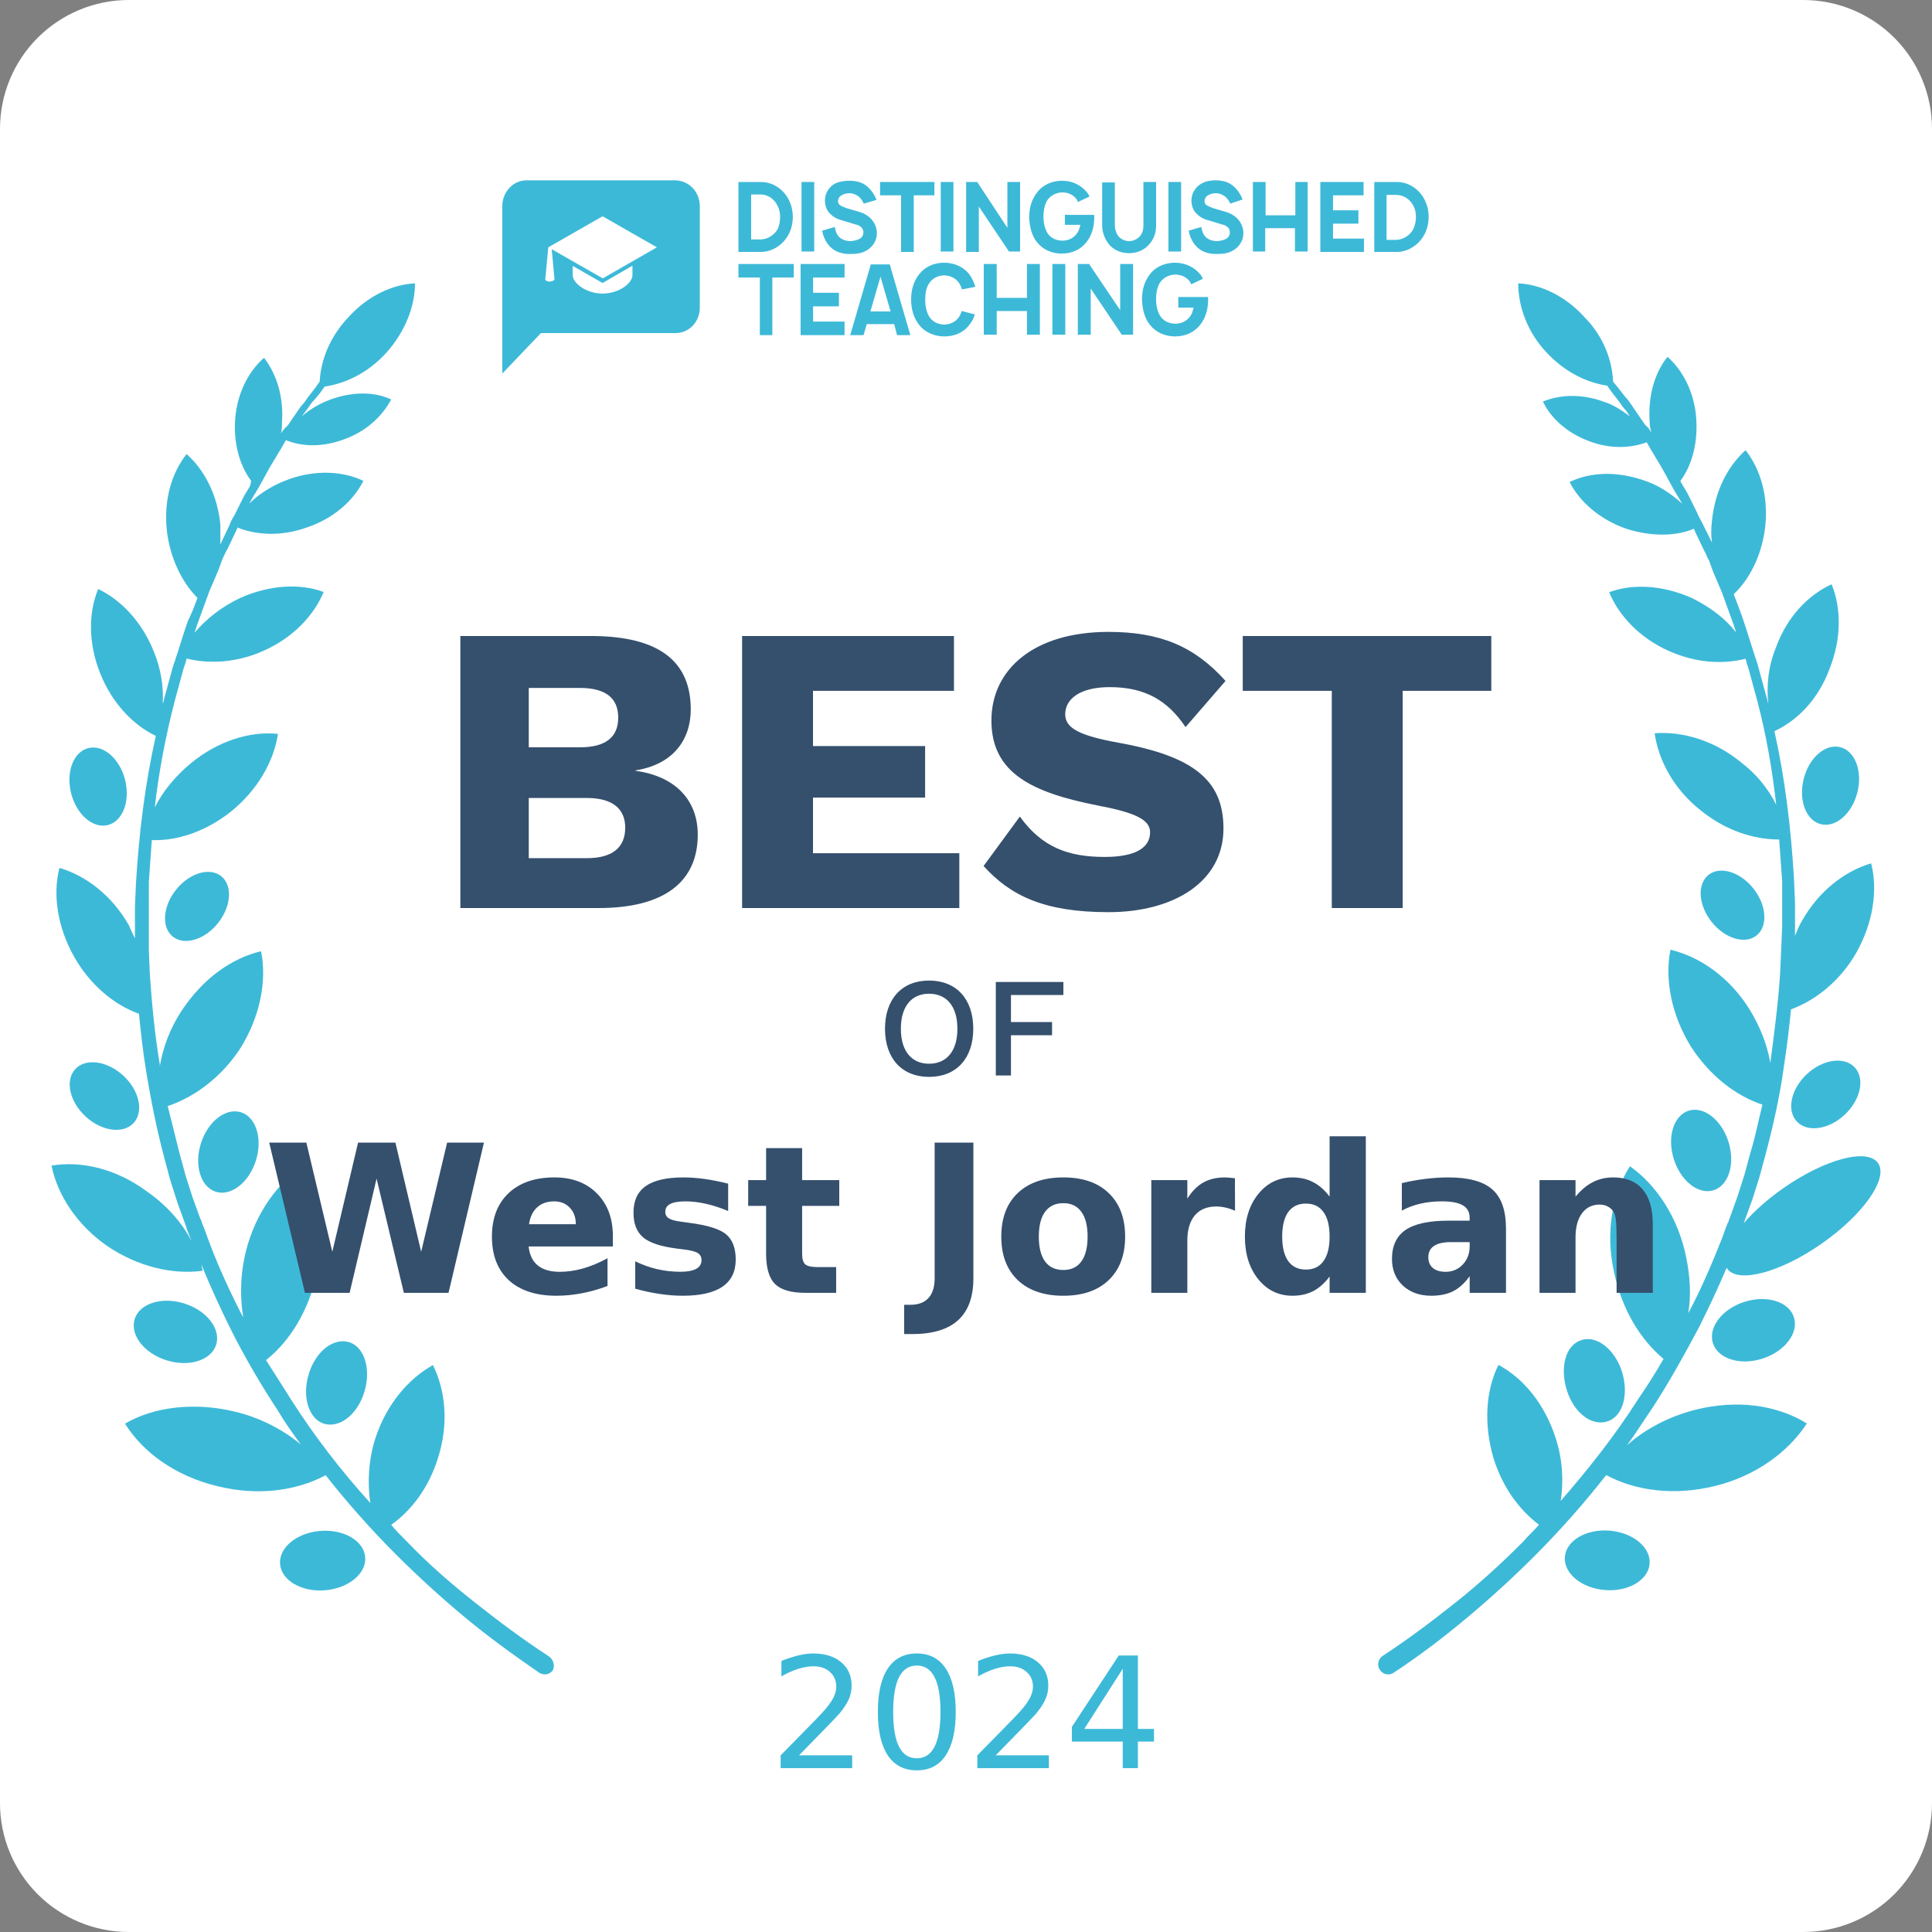 <?xml version="1.0" encoding="UTF-8" standalone="no"?>
<svg
   xmlns:dc="http://purl.org/dc/elements/1.1/"
   xmlns:cc="http://creativecommons.org/ns#"
   xmlns:rdf="http://www.w3.org/1999/02/22-rdf-syntax-ns#"
   xmlns:svg="http://www.w3.org/2000/svg"
   xmlns="http://www.w3.org/2000/svg"
   width="150"
   height="150"
   viewBox="0 0 150 150"
   fill="none"
   version="1.1"
   id="svg29">
  <rect x="0" y="0" width="150" height="150" fill="#808080" stroke="none"/>
  <defs
     id="defs4">
    <style
       type="text/css"
       id="style2">
  	@font-face {
        font-family: PT Sans Narrow;
        font-weight: 700;
        src: url('https://tnbt.dev/fonts/PTSansNarrow-Bold.ttf');
    }
  	@font-face {
	    font-family: Work Sans;
        font-weight: 400;
	    src: url('https://tnbt.dev/fonts/WorkSans-Regular.ttf');
    }
	</style>
  </defs>
  <path
     d="M140 0H10C7.348 0 4.804 1.054 2.929 2.929C1.054 4.804 0 7.348 0 10L0 140C0 142.652 1.054 145.196 2.929 147.071C4.804 148.946 7.348 150 10 150H140C142.652 150 145.196 148.946 147.071 147.071C148.946 145.196 150 142.652 150 140V10C150 7.348 148.946 4.804 147.071 2.929C145.196 1.054 142.652 0 140 0Z"
     fill="white"
     id="path6" />
  <path
     fill-rule="evenodd"
     clip-rule="evenodd"
     d="M36.849 124.399C38.7 125.863 40.55 127.25 42.555 128.56C42.941 128.791 43.095 129.254 42.941 129.639C42.71 130.024 42.247 130.101 41.861 129.87C39.856 128.483 37.929 127.096 36.078 125.555C34.227 124.014 32.454 122.396 30.757 120.701C28.83 118.775 26.979 116.694 25.283 114.537C22.969 115.77 19.962 116.155 16.878 115.385C13.639 114.614 11.094 112.765 9.706 110.53C11.942 109.221 15.104 108.835 18.265 109.606C20.193 110.068 21.967 110.993 23.355 112.148L23.355 112.148C22.738 111.301 22.121 110.453 21.581 109.529C20.27 107.525 19.037 105.445 17.957 103.288C17.109 101.593 16.338 99.897 15.644 98.202C15.644 98.279 15.663 98.356 15.682 98.434C15.701 98.511 15.721 98.588 15.721 98.665C13.408 98.973 10.709 98.356 8.318 96.739C6.005 95.12 4.463 92.809 4 90.497C6.313 90.112 9.012 90.729 11.403 92.501C12.945 93.579 14.101 94.889 14.873 96.353L14.718 95.968L14.564 95.583C14.526 95.506 14.506 95.429 14.487 95.352C14.468 95.275 14.448 95.198 14.41 95.12L13.793 93.425L13.253 91.73C13.176 91.499 13.099 91.191 13.022 90.883L12.791 90.035C12.174 87.724 11.711 85.412 11.325 83.024C11.094 81.637 10.94 80.173 10.786 78.709C8.858 78.015 7.007 76.474 5.774 74.317C4.463 72.005 4.077 69.463 4.617 67.382C6.699 67.999 8.704 69.54 10.015 71.851C10.169 72.237 10.323 72.545 10.477 72.853V72.237V71.774V71.312V70.387L10.554 68.615C10.786 64.763 11.248 60.91 12.097 57.135C10.323 56.287 8.704 54.592 7.778 52.281C6.853 49.969 6.853 47.581 7.624 45.731C9.398 46.579 11.017 48.274 11.942 50.586C12.482 51.895 12.713 53.282 12.636 54.592C12.713 54.515 12.713 54.438 12.713 54.361C12.752 54.207 12.791 54.072 12.829 53.937C12.868 53.802 12.906 53.667 12.945 53.513L13.176 52.666L13.408 51.818L13.562 51.356C13.6 51.279 13.62 51.202 13.639 51.125C13.658 51.048 13.677 50.971 13.716 50.894L14.256 49.199L14.41 48.736L14.487 48.505L14.564 48.274L14.95 47.426L15.335 46.425C14.101 45.192 13.176 43.266 12.945 41.108C12.713 38.797 13.33 36.717 14.487 35.253C15.875 36.485 16.878 38.412 17.109 40.723V42.264L17.803 40.8C17.88 40.569 18.034 40.261 18.188 40.03L18.574 39.259L18.959 38.489C18.998 38.412 19.037 38.354 19.075 38.296C19.114 38.238 19.152 38.181 19.191 38.103L19.422 37.718L19.499 37.333C18.574 36.1 18.111 34.328 18.265 32.479C18.42 30.552 19.268 28.857 20.502 27.779C21.504 29.089 22.044 30.861 21.89 32.864C21.89 33.095 21.89 33.403 21.813 33.635L22.044 33.326L22.198 33.172L22.352 33.018L23.355 31.554C23.586 31.323 23.74 31.092 23.895 30.861L23.895 30.861L24.434 30.167L24.82 29.628C24.897 28.01 25.591 26.161 27.056 24.62C28.521 23.002 30.449 22.077 32.222 22C32.222 23.772 31.451 25.775 29.986 27.393C28.598 28.934 26.825 29.782 25.205 30.013L24.82 30.552L24.434 31.015C24.203 31.246 24.049 31.477 23.895 31.708L23.432 32.325C24.049 31.785 24.82 31.323 25.668 31.015C27.364 30.398 29.061 30.398 30.372 31.015C29.678 32.325 28.444 33.48 26.748 34.097C25.128 34.713 23.509 34.713 22.198 34.174L21.89 34.713L21.427 35.484C21.389 35.561 21.35 35.619 21.311 35.676C21.273 35.734 21.234 35.792 21.196 35.869L20.964 36.254L20.116 37.795L19.885 38.181C19.846 38.258 19.808 38.315 19.769 38.373C19.731 38.431 19.692 38.489 19.654 38.566L19.345 39.105C20.116 38.335 21.196 37.641 22.507 37.179C24.511 36.485 26.593 36.562 28.213 37.333C27.442 38.874 25.899 40.261 23.817 40.954C21.89 41.648 19.962 41.571 18.42 40.954V41.031L17.649 42.649C17.549 42.799 17.482 42.948 17.405 43.118C17.363 43.211 17.318 43.311 17.263 43.42L16.955 44.267L16.261 45.886L15.644 47.581L15.335 48.428L15.258 48.659L15.181 48.89L15.104 49.122C16.029 48.043 17.186 47.118 18.651 46.425C20.887 45.423 23.278 45.269 25.128 45.962C24.357 47.812 22.738 49.507 20.502 50.508C18.497 51.433 16.261 51.587 14.487 51.125C14.487 51.215 14.461 51.279 14.439 51.332C14.423 51.369 14.41 51.401 14.41 51.433L14.256 51.895L14.024 52.743L13.793 53.59C13.755 53.745 13.716 53.879 13.677 54.014C13.639 54.149 13.6 54.284 13.562 54.438C12.868 57.135 12.328 59.909 12.02 62.682C12.636 61.45 13.639 60.217 14.873 59.215C16.955 57.52 19.422 56.749 21.581 56.981C21.273 59.061 20.039 61.295 17.957 62.991C16.029 64.532 13.793 65.302 11.788 65.225L11.557 68.461V70.233V71.158V71.62V72.082V73.855L11.634 75.627C11.788 77.938 12.02 80.327 12.405 82.638V82.792C12.636 81.406 13.176 79.865 14.101 78.478C15.721 76.012 17.957 74.394 20.27 73.855C20.733 76.166 20.193 78.94 18.651 81.406C17.186 83.64 15.104 85.181 13.022 85.874L13.947 89.573L14.179 90.42C14.217 90.575 14.256 90.709 14.294 90.844C14.333 90.979 14.371 91.114 14.41 91.268L14.95 92.963L15.567 94.658C15.61 94.701 15.629 94.769 15.651 94.847C15.668 94.908 15.687 94.976 15.721 95.043L15.875 95.429L16.183 96.276C16.955 98.356 17.88 100.36 18.882 102.286C18.651 100.822 18.651 99.281 18.959 97.74C19.576 94.658 21.273 92.115 23.355 90.651C24.666 92.809 25.205 95.814 24.589 98.896C23.972 101.747 22.507 104.135 20.656 105.599C21.003 106.139 21.331 106.659 21.658 107.179C21.986 107.699 22.314 108.219 22.661 108.758C24.434 111.532 26.516 114.229 28.753 116.694C28.521 115.153 28.598 113.381 29.138 111.686C29.986 109.066 31.683 107.063 33.611 105.984C34.613 107.988 34.844 110.607 33.996 113.227C33.302 115.462 31.991 117.234 30.372 118.39C30.757 118.852 31.143 119.237 31.606 119.699C33.225 121.394 34.998 122.935 36.849 124.399ZM8.381 64.055C9.536 63.76 10.131 62.184 9.709 60.535C9.287 58.886 8.008 57.788 6.853 58.083C5.698 58.378 5.103 59.954 5.525 61.603C5.947 63.252 7.226 64.35 8.381 64.055ZM16.922 71.672C17.96 70.377 18.073 68.744 17.175 68.026C16.277 67.309 14.708 67.777 13.671 69.073C12.633 70.369 12.52 72.001 13.417 72.719C14.315 73.437 15.884 72.968 16.922 71.672ZM18.71 86.357C19.887 86.73 20.404 88.413 19.864 90.117C19.325 91.821 17.932 92.9 16.755 92.528C15.578 92.156 15.06 90.472 15.6 88.768C16.14 87.064 17.532 85.985 18.71 86.357ZM23.972 106.678C24.511 104.906 25.899 103.827 27.133 104.212C28.29 104.598 28.83 106.293 28.29 108.065C27.75 109.837 26.362 110.916 25.128 110.53C23.972 110.145 23.432 108.45 23.972 106.678ZM28.354 120.896C28.457 122.168 27.062 123.32 25.236 123.468C23.411 123.617 21.848 122.706 21.744 121.433C21.64 120.161 23.036 119.009 24.861 118.861C26.686 118.712 28.25 119.623 28.354 120.896ZM16.781 104.407C17.166 103.19 16.064 101.756 14.318 101.204C12.572 100.651 10.844 101.19 10.458 102.408C10.073 103.625 11.175 105.059 12.921 105.611C14.667 106.163 16.395 105.624 16.781 104.407ZM9.575 83.513C10.825 84.669 11.183 86.315 10.374 87.189C9.565 88.064 7.894 87.837 6.643 86.682C5.393 85.526 5.035 83.88 5.844 83.005C6.654 82.13 8.324 82.358 9.575 83.513Z"
     fill="#3DB9D8"
     id="path8" />
  <path
     fill-rule="evenodd"
     clip-rule="evenodd"
     d="M131.689 109.437C129.54 109.977 127.698 110.979 126.317 112.213C126.748 111.635 127.149 111.027 127.558 110.408C127.804 110.036 128.053 109.659 128.312 109.283C129.617 107.278 130.768 105.196 131.919 103.037C132.678 101.512 133.399 99.986 134.055 98.433C134.067 98.453 134.079 98.472 134.092 98.491C134.915 99.68 138.206 98.811 141.442 96.55C144.678 94.289 146.635 91.493 145.812 90.304C144.989 89.115 141.699 89.984 138.462 92.245C137.22 93.113 136.167 94.06 135.387 94.964C135.402 94.905 135.42 94.846 135.45 94.787L136.064 93.091L136.601 91.394C136.639 91.24 136.677 91.105 136.716 90.97C136.754 90.835 136.793 90.701 136.831 90.546L137.061 89.698C137.675 87.385 138.212 84.995 138.519 82.682C138.75 81.217 138.903 79.829 139.057 78.364C140.975 77.67 142.894 76.128 144.122 73.969C145.427 71.656 145.811 69.111 145.273 67.029C143.201 67.646 141.206 69.188 139.901 71.501C139.671 71.887 139.517 72.272 139.364 72.658L139.364 72.658V71.887V71.424V70.962V70.036L139.287 68.263C139.058 64.355 138.602 60.523 137.768 56.767C139.603 55.917 141.208 54.223 142.05 51.917C142.971 49.604 142.971 47.213 142.203 45.363C140.361 46.211 138.75 47.907 137.905 50.22C137.291 51.685 137.138 53.227 137.291 54.615C137.253 54.538 137.234 54.442 137.215 54.346C137.196 54.249 137.176 54.153 137.138 54.076C137.1 53.922 137.061 53.786 137.023 53.652C136.985 53.517 136.946 53.382 136.908 53.227L136.678 52.379L136.447 51.531L136.294 51.069C136.255 50.992 136.236 50.914 136.217 50.837C136.198 50.76 136.179 50.683 136.14 50.606L135.603 48.91L135.45 48.447L135.373 48.216L135.296 47.984L134.989 47.136L134.605 46.134C135.91 44.9 136.831 42.973 137.061 40.814C137.291 38.501 136.678 36.419 135.526 34.954C134.145 36.187 133.147 38.115 132.917 40.428C132.84 41.045 132.84 41.585 132.917 42.124L132.149 40.582C132.095 40.473 132.041 40.373 131.99 40.28L131.99 40.28C131.897 40.11 131.815 39.961 131.766 39.811L131.382 39.04L130.998 38.269C130.96 38.192 130.921 38.134 130.883 38.076L130.883 38.076C130.845 38.019 130.806 37.961 130.768 37.884L130.538 37.498L130.461 37.344C131.382 36.11 131.842 34.337 131.689 32.409C131.535 30.404 130.614 28.708 129.463 27.706C128.465 28.939 127.928 30.79 128.082 32.795C128.082 33.059 128.138 33.324 128.203 33.588L128.005 33.257L127.851 33.103L127.698 32.949L126.7 31.484C126.547 31.253 126.393 31.021 126.163 30.79L125.626 30.096L125.242 29.633C125.165 27.937 124.475 26.087 123.016 24.622C121.558 23.002 119.639 22.077 117.874 22C117.874 23.773 118.565 25.778 120.1 27.397C121.481 28.862 123.17 29.71 124.782 29.942L125.165 30.482L125.703 31.175L125.703 31.175C125.856 31.407 126.01 31.638 126.24 31.869L126.547 32.332C125.933 31.869 125.242 31.407 124.475 31.175C122.786 30.559 121.098 30.636 119.793 31.175C120.407 32.486 121.712 33.643 123.4 34.26C125.012 34.877 126.624 34.799 127.851 34.337L128.158 34.877L128.619 35.648C128.657 35.725 128.696 35.782 128.734 35.84C128.772 35.898 128.811 35.956 128.849 36.033L129.079 36.419L129.924 37.961L130.154 38.346C130.192 38.423 130.231 38.481 130.269 38.539L130.269 38.539L130.269 38.539C130.307 38.597 130.346 38.655 130.384 38.732L130.614 39.117C129.77 38.346 128.772 37.652 127.544 37.267C125.472 36.573 123.477 36.65 121.865 37.421C122.633 38.963 124.244 40.351 126.24 41.045C128.158 41.662 130.077 41.662 131.535 41.045V41.122L132.303 42.741C132.38 42.857 132.437 42.992 132.495 43.127L132.495 43.127L132.495 43.127C132.552 43.262 132.61 43.397 132.687 43.512L132.994 44.36L133.684 45.98L134.298 47.676L134.605 48.524L134.682 48.755L134.759 48.987V49.064C133.915 47.984 132.763 47.136 131.382 46.442C129.156 45.44 126.777 45.286 124.935 45.98C125.703 47.83 127.314 49.526 129.54 50.529C131.612 51.454 133.684 51.608 135.526 51.146C135.526 51.178 135.539 51.21 135.555 51.247C135.577 51.3 135.603 51.364 135.603 51.454L135.757 51.917L135.987 52.765L136.217 53.613C136.255 53.767 136.294 53.901 136.332 54.036L136.332 54.036L136.332 54.036L136.332 54.037L136.332 54.037L136.332 54.037L136.332 54.037L136.332 54.037C136.371 54.172 136.409 54.307 136.447 54.461C137.138 57.083 137.598 59.781 137.905 62.48C137.291 61.246 136.371 60.09 135.143 59.165C133.07 57.468 130.614 56.774 128.465 56.929C128.772 59.087 130 61.324 132.073 62.943C133.991 64.485 136.14 65.179 138.136 65.179L138.366 68.417V70.191V71.039V71.501V71.964L138.289 73.737L138.212 75.511C138.059 77.901 137.752 80.214 137.445 82.527C137.215 81.139 136.677 79.752 135.833 78.364C134.298 75.896 131.996 74.277 129.693 73.737C129.233 76.051 129.77 78.826 131.305 81.294C132.763 83.53 134.759 85.072 136.831 85.766C136.729 86.177 136.635 86.588 136.541 86.999C136.353 87.822 136.166 88.644 135.91 89.467L135.68 90.315C135.641 90.469 135.603 90.604 135.565 90.739L135.565 90.739L135.565 90.739C135.526 90.874 135.488 91.009 135.45 91.163L134.912 92.859L134.298 94.556C134.265 94.623 134.246 94.691 134.229 94.752C134.207 94.83 134.188 94.898 134.145 94.941L133.991 95.327L133.684 96.175C132.917 98.103 132.073 100.107 131.075 101.958C131.305 100.57 131.228 99.182 130.921 97.64C130.307 94.556 128.619 92.011 126.547 90.546C125.165 92.705 124.628 95.712 125.319 98.797C125.933 101.649 127.314 103.963 129.156 105.505C128.542 106.584 127.851 107.664 127.161 108.666C125.396 111.442 123.323 114.063 121.174 116.531C121.405 114.989 121.328 113.369 120.791 111.673C119.946 109.052 118.335 107.047 116.339 105.967C115.342 107.972 115.188 110.594 115.956 113.215C116.646 115.451 117.951 117.225 119.486 118.381C119.294 118.613 119.083 118.825 118.872 119.037L118.872 119.037L118.872 119.037C118.661 119.249 118.45 119.461 118.258 119.692C116.57 121.388 114.881 122.93 113.039 124.395C111.197 125.86 109.355 127.248 107.36 128.559C106.976 128.79 106.899 129.33 107.13 129.639C107.36 130.024 107.897 130.101 108.204 129.87C110.199 128.559 112.118 127.094 113.96 125.552C115.802 124.01 117.567 122.391 119.256 120.694C121.174 118.767 123.016 116.685 124.705 114.526C127.007 115.76 130 116.145 133.147 115.374C136.294 114.603 138.826 112.753 140.285 110.517C137.905 109.052 134.836 108.666 131.689 109.437ZM125.933 106.507C126.47 108.281 126.009 109.977 124.782 110.362C123.554 110.748 122.172 109.668 121.635 107.895C121.098 106.122 121.558 104.425 122.786 104.04C124.014 103.654 125.396 104.811 125.933 106.507ZM133.049 92.409C134.221 92.037 134.736 90.352 134.198 88.647C133.661 86.942 132.276 85.862 131.104 86.234C129.932 86.607 129.417 88.291 129.955 89.996C130.492 91.702 131.877 92.782 133.049 92.409ZM136.13 68.979C137.163 70.276 137.276 71.909 136.382 72.628C135.489 73.346 133.927 72.877 132.894 71.581C131.861 70.284 131.748 68.65 132.642 67.932C133.535 67.213 135.097 67.682 136.13 68.979ZM128.075 121.414C128.178 120.14 126.789 118.988 124.972 118.839C123.156 118.691 121.599 119.603 121.496 120.876C121.393 122.149 122.782 123.302 124.599 123.45C126.415 123.599 127.972 122.687 128.075 121.414ZM139.283 102.279C139.667 103.497 138.569 104.932 136.831 105.485C135.094 106.037 133.374 105.498 132.99 104.28C132.606 103.062 133.704 101.626 135.442 101.074C137.179 100.521 138.899 101.061 139.283 102.279ZM143.211 86.557C144.456 85.401 144.812 83.754 144.007 82.879C143.201 82.003 141.539 82.231 140.294 83.387C139.049 84.543 138.693 86.19 139.498 87.066C140.304 87.941 141.966 87.714 143.211 86.557ZM142.882 58.011C144.032 58.307 144.624 59.884 144.204 61.534C143.784 63.184 142.511 64.283 141.361 63.987C140.212 63.692 139.62 62.115 140.04 60.465C140.46 58.814 141.732 57.716 142.882 58.011Z"
     fill="#3DB9D8"
     id="path10" />
  <g
     id="textYear"
     dominant-baseline="middle"
     text-anchor="middle">
    <g
       aria-label="2024"
       id="text12"
       style="font-weight:400;font-size:12px;font-family:'Work Sans';fill:#3db9d8">
      <path
         d="m 62.033,136.285 h 4.131 v 0.996 h -5.555 v -0.996 q 0.674,-0.697 1.834,-1.869 1.166,-1.178 1.465,-1.518 0.568,-0.639 0.791,-1.078 0.229,-0.445 0.229,-0.873 0,-0.697 -0.492,-1.137 -0.486,-0.439 -1.271,-0.439 -0.557,0 -1.178,0.193 -0.615,0.193 -1.318,0.586 v -1.195 q 0.715,-0.287 1.336,-0.434 0.621,-0.146 1.137,-0.146 1.359,0 2.168,0.68 0.809,0.68 0.809,1.816 0,0.539 -0.205,1.025 -0.199,0.48 -0.732,1.137 -0.146,0.17 -0.932,0.984 -0.785,0.809 -2.215,2.268 z"
         style="font-weight:400;font-size:12px;font-family:'Work Sans';fill:#3db9d8"
         id="path35" />
      <path
         d="m 71.18,129.312 q -0.914,0 -1.377,0.902 -0.457,0.896 -0.457,2.701 0,1.799 0.457,2.701 0.463,0.896 1.377,0.896 0.92,0 1.377,-0.896 0.463,-0.902 0.463,-2.701 0,-1.805 -0.463,-2.701 -0.457,-0.902 -1.377,-0.902 z m 0,-0.938 q 1.471,0 2.244,1.166 0.779,1.16 0.779,3.375 0,2.209 -0.779,3.375 -0.773,1.16 -2.244,1.16 -1.471,0 -2.25,-1.16 -0.773,-1.166 -0.773,-3.375 0,-2.215 0.773,-3.375 0.779,-1.166 2.25,-1.166 z"
         style="font-weight:400;font-size:12px;font-family:'Work Sans';fill:#3db9d8"
         id="path37" />
      <path
         d="m 77.303,136.285 h 4.131 v 0.996 h -5.555 v -0.996 q 0.674,-0.697 1.834,-1.869 1.166,-1.178 1.465,-1.518 0.568,-0.639 0.791,-1.078 0.229,-0.445 0.229,-0.873 0,-0.697 -0.492,-1.137 -0.486,-0.439 -1.271,-0.439 -0.557,0 -1.178,0.193 -0.615,0.193 -1.318,0.586 v -1.195 q 0.715,-0.287 1.336,-0.434 0.621,-0.146 1.137,-0.146 1.359,0 2.168,0.68 0.809,0.68 0.809,1.816 0,0.539 -0.205,1.025 -0.199,0.48 -0.732,1.137 -0.146,0.17 -0.932,0.984 -0.785,0.809 -2.215,2.268 z"
         style="font-weight:400;font-size:12px;font-family:'Work Sans';fill:#3db9d8"
         id="path39" />
      <path
         d="m 87.17,129.564 -2.988,4.67 h 2.988 z m -0.311,-1.031 h 1.488 v 5.701 h 1.248 v 0.984 h -1.248 v 2.062 h -1.178 v -2.062 h -3.949 v -1.143 z"
         style="font-weight:400;font-size:12px;font-family:'Work Sans';fill:#3db9d8"
         id="path41" />
    </g>
  </g>
  <g
     id="text"
     dominant-baseline="middle"
     text-anchor="middle">
    <path
       d="m 35.742,70.5 h 10.752 c 5.088,0 7.68,-2.048 7.68,-5.696 0,-2.56 -1.6,-4.512 -4.832,-4.96 v -0.032 c 2.88,-0.448 4.288,-2.336 4.288,-4.736 0,-3.68 -2.4,-5.664 -7.616,-5.696 h -10.272 z m 5.312,-12.48 v -4.608 h 3.968 c 1.984,0 2.976,0.768 2.976,2.304 0,1.536 -0.992,2.304 -2.976,2.304 z m 0,8.608 v -4.672 h 4.512 c 1.984,0 2.976,0.832 2.976,2.304 0,1.536 -0.992,2.368 -2.976,2.368 z m 22.067,-0.384 v -4.32 h 8.704 v -4 h -8.704 v -4.288 h 10.944 V 49.38 H 57.617 V 70.5 h 16.864 V 66.244 Z M 86.061,49.06 c -5.792,0 -9.088,2.912 -9.088,6.88 0,4.128 3.232,5.6 8.224,6.592 2.88,0.544 4.096,1.088 4.096,2.08 0,1.216 -1.152,1.92 -3.52,1.92 -2.816,0 -4.864,-0.736 -6.592,-3.136 l -2.816,3.84 c 2.08,2.304 4.704,3.584 9.696,3.584 5.088,0 8.928,-2.368 8.928,-6.496 0,-3.712 -2.272,-5.6 -8.128,-6.656 -3.008,-0.544 -4.16,-1.12 -4.16,-2.208 0,-1.216 1.184,-2.112 3.456,-2.112 2.688,0 4.48,0.992 5.888,3.104 l 3.104,-3.584 c -2.432,-2.72 -5.12,-3.808 -9.088,-3.808 z m 29.723,0.32 H 96.487 v 4.256 H 103.4 V 70.5 h 5.504 V 53.636 h 6.88 z"
       fill="#35506d"
       id="path15" />
    <path
       d="m 72.132,76.13 c -2.101,0 -3.421,1.43 -3.421,3.74 0,2.31 1.32,3.74 3.421,3.74 2.112,0 3.432,-1.43 3.432,-3.74 0,-2.31 -1.32,-3.74 -3.432,-3.74 z m 0,1.023 c 1.375,0 2.2,0.99 2.2,2.717 0,1.727 -0.825,2.717 -2.2,2.717 -1.364,0 -2.189,-0.99 -2.189,-2.717 0,-1.727 0.825,-2.717 2.189,-2.717 z m 10.429,0.099 V 76.24 h -5.247 v 7.26 h 1.177 v -3.124 h 3.19 v -1.023 h -3.19 v -2.101 z"
       fill="#35506d"
       id="path17" />
    <g
       aria-label="West Jordan"
       id="text19"
       style="font-weight:700;font-size:16px;font-family:'PT Sans Narrow';fill:#35506d">
      <path
         d="m 20.902,88.711 h 2.883 l 2.016,8.477 2,-8.477 h 2.898 l 2,8.477 2.016,-8.477 h 2.859 l -2.75,11.664 h -3.469 l -2.117,-8.867 -2.094,8.867 h -3.469 z"
         style="font-weight:700;font-size:16px;font-family:'PT Sans Narrow';fill:#35506d"
         id="path44" />
      <path
         d="m 47.582,95.977 v 0.797 h -6.539 q 0.102,0.984 0.711,1.477 0.609,0.492 1.703,0.492 0.883,0 1.805,-0.258 0.93,-0.266 1.906,-0.797 v 2.156 q -0.992,0.375 -1.984,0.562 -0.992,0.195 -1.984,0.195 -2.375,0 -3.695,-1.203 -1.312,-1.211 -1.312,-3.391 0,-2.141 1.289,-3.367 1.297,-1.227 3.562,-1.227 2.062,0 3.297,1.242 1.242,1.242 1.242,3.32 z m -2.875,-0.93 q 0,-0.797 -0.469,-1.281 -0.461,-0.492 -1.211,-0.492 -0.812,0 -1.32,0.461 -0.508,0.453 -0.633,1.312 z"
         style="font-weight:700;font-size:16px;font-family:'PT Sans Narrow';fill:#35506d"
         id="path46" />
      <path
         d="m 56.535,91.898 v 2.125 q -0.898,-0.375 -1.734,-0.562 -0.836,-0.188 -1.578,-0.188 -0.797,0 -1.188,0.203 -0.383,0.195 -0.383,0.609 0,0.336 0.289,0.516 0.297,0.18 1.055,0.266 l 0.492,0.07 q 2.148,0.273 2.891,0.898 0.742,0.625 0.742,1.961 0,1.398 -1.031,2.102 -1.031,0.703 -3.078,0.703 -0.867,0 -1.797,-0.141 -0.922,-0.133 -1.898,-0.406 v -2.125 q 0.836,0.406 1.711,0.609 0.883,0.203 1.789,0.203 0.82,0 1.234,-0.227 0.414,-0.227 0.414,-0.672 0,-0.375 -0.289,-0.555 Q 53.895,97.102 53.043,97 l -0.492,-0.062 q -1.867,-0.234 -2.617,-0.867 -0.75,-0.633 -0.75,-1.922 0,-1.391 0.953,-2.062 0.953,-0.672 2.922,-0.672 0.773,0 1.625,0.117 0.852,0.117 1.852,0.367 z"
         style="font-weight:700;font-size:16px;font-family:'PT Sans Narrow';fill:#35506d"
         id="path48" />
      <path
         d="M 62.277,89.141 V 91.625 h 2.883 v 2 h -2.883 v 3.711 q 0,0.609 0.242,0.828 0.242,0.211 0.961,0.211 h 1.438 v 2 h -2.398 q -1.656,0 -2.352,-0.688 -0.688,-0.695 -0.688,-2.352 V 93.625 h -1.391 v -2 h 1.391 v -2.484 z"
         style="font-weight:700;font-size:16px;font-family:'PT Sans Narrow';fill:#35506d"
         id="path50" />
      <path
         d="m 72.566,88.711 h 3.008 v 10.531 q 0,2.18 -1.188,3.258 -1.18,1.078 -3.578,1.078 h -0.609 v -2.273 h 0.469 q 0.938,0 1.414,-0.523 0.484,-0.523 0.484,-1.539 z"
         style="font-weight:700;font-size:16px;font-family:'PT Sans Narrow';fill:#35506d"
         id="path52" />
      <path
         d="m 82.559,93.414 q -0.93,0 -1.422,0.672 -0.484,0.664 -0.484,1.922 0,1.258 0.484,1.93 0.492,0.664 1.422,0.664 0.914,0 1.398,-0.664 0.484,-0.672 0.484,-1.93 0,-1.258 -0.484,-1.922 -0.484,-0.672 -1.398,-0.672 z m 0,-2 q 2.258,0 3.523,1.219 1.273,1.219 1.273,3.375 0,2.156 -1.273,3.375 -1.266,1.219 -3.523,1.219 -2.266,0 -3.547,-1.219 -1.273,-1.219 -1.273,-3.375 0,-2.156 1.273,-3.375 1.281,-1.219 3.547,-1.219 z"
         style="font-weight:700;font-size:16px;font-family:'PT Sans Narrow';fill:#35506d"
         id="path54" />
      <path
         d="m 95.887,94.008 q -0.367,-0.172 -0.734,-0.25 -0.359,-0.086 -0.727,-0.086 -1.078,0 -1.664,0.695 -0.578,0.688 -0.578,1.977 v 4.031 h -2.797 v -8.75 h 2.797 v 1.438 q 0.539,-0.859 1.234,-1.25 0.703,-0.398 1.68,-0.398 0.141,0 0.305,0.016 0.164,0.008 0.477,0.047 z"
         style="font-weight:700;font-size:16px;font-family:'PT Sans Narrow';fill:#35506d"
         id="path56" />
      <path
         d="m 103.23,92.906 v -4.688 h 2.812 V 100.375 h -2.812 v -1.266 q -0.578,0.773 -1.273,1.133 -0.695,0.359 -1.609,0.359 -1.617,0 -2.656,-1.281 -1.039,-1.289 -1.039,-3.312 0,-2.023 1.039,-3.305 1.039,-1.289 2.656,-1.289 0.906,0 1.602,0.367 0.703,0.359 1.281,1.125 z m -1.844,5.664 q 0.898,0 1.367,-0.656 0.477,-0.656 0.477,-1.906 0,-1.25 -0.477,-1.906 -0.469,-0.656 -1.367,-0.656 -0.891,0 -1.367,0.656 -0.469,0.656 -0.469,1.906 0,1.25 0.469,1.906 0.477,0.656 1.367,0.656 z"
         style="font-weight:700;font-size:16px;font-family:'PT Sans Narrow';fill:#35506d"
         id="path58" />
      <path
         d="m 112.652,96.438 q -0.875,0 -1.32,0.297 -0.438,0.297 -0.438,0.875 0,0.531 0.352,0.836 0.359,0.297 0.992,0.297 0.789,0 1.328,-0.562 0.539,-0.57 0.539,-1.422 V 96.438 Z m 4.273,-1.055 V 100.375 h -2.82 v -1.297 q -0.562,0.797 -1.266,1.164 -0.703,0.359 -1.711,0.359 -1.359,0 -2.211,-0.789 -0.844,-0.797 -0.844,-2.062 0,-1.539 1.055,-2.258 1.062,-0.719 3.328,-0.719 h 1.648 v -0.219 q 0,-0.664 -0.523,-0.969 -0.523,-0.312 -1.633,-0.312 -0.898,0 -1.672,0.18 -0.773,0.18 -1.438,0.539 v -2.133 q 0.898,-0.219 1.805,-0.328 0.906,-0.117 1.812,-0.117 2.367,0 3.414,0.938 1.055,0.93 1.055,3.031 z"
         style="font-weight:700;font-size:16px;font-family:'PT Sans Narrow';fill:#35506d"
         id="path60" />
      <path
         d="M 128.324,95.047 V 100.375 h -2.812 v -0.867 -3.211 q 0,-1.133 -0.055,-1.562 -0.047,-0.43 -0.172,-0.633 -0.164,-0.273 -0.445,-0.422 -0.281,-0.156 -0.641,-0.156 -0.875,0 -1.375,0.68 -0.5,0.672 -0.5,1.867 V 100.375 h -2.797 v -8.75 h 2.797 v 1.281 q 0.633,-0.766 1.344,-1.125 0.711,-0.367 1.57,-0.367 1.516,0 2.297,0.93 0.789,0.93 0.789,2.703 z"
         style="font-weight:700;font-size:16px;font-family:'PT Sans Narrow';fill:#35506d"
         id="path62" />
    </g>
  </g>
  <path
     fill-rule="evenodd"
     clip-rule="evenodd"
     d="M52.45 14H40.884C39.834 14 39 14.905 39 16.004V29L42 25.86H52.45C53.5 25.86 54.333 24.988 54.333 23.889V16.004C54.333 14.905 53.5 14.032 52.45 14Z"
     fill="#3DB9D8"
     id="path22" />
  <g
     id="logo">
    <path
       fill-rule="evenodd"
       clip-rule="evenodd"
       d="m 49.104,21.366 c 0,0.607 -1.034,1.427 -2.32,1.427 -1.285,0 -2.32,-0.82 -2.32,-1.427 0,-0.098 0,-0.377 0,-0.722 l 2.32,1.329 2.32,-1.345 c 0,0.344 0,0.64 0,0.738 z m -2.304,0.246 -3.965,-2.263 0.219,2.362 c 0,0 -0.125,0.148 -0.392,0.148 -0.251,0 -0.329,-0.148 -0.329,-0.148 l 0.235,-2.509 4.216,-2.411 4.216,2.411 z"
       fill="#ffffff"
       id="path24" />
    <path
       fill-rule="evenodd"
       clip-rule="evenodd"
       d="m 95.028,15.196 c 0.246,0.162 0.369,0.355 0.493,0.614 l 0.955,-0.323 C 96.26,14.937 95.921,14.517 95.49,14.259 95.151,14.065 94.751,14 94.412,14 c -0.339,0 -0.708,0.032 -1.078,0.226 -0.462,0.226 -0.832,0.743 -0.832,1.325 0,0.388 0.123,0.808 0.431,1.067 0.246,0.259 0.585,0.42 0.986,0.517 l 0.955,0.291 c 0.216,0.032 0.339,0.129 0.462,0.226 0.092,0.097 0.154,0.259 0.154,0.388 0,0.162 -0.062,0.323 -0.215,0.453 -0.185,0.129 -0.524,0.226 -0.801,0.226 -0.339,0 -0.739,-0.129 -0.955,-0.42 -0.123,-0.162 -0.216,-0.42 -0.246,-0.679 l -0.986,0.291 c 0.062,0.356 0.216,0.743 0.462,1.067 0.431,0.549 1.016,0.743 1.694,0.743 0.554,0 1.016,-0.065 1.417,-0.355 0.431,-0.291 0.677,-0.776 0.677,-1.261 0,-0.453 -0.185,-0.84 -0.493,-1.163 -0.246,-0.226 -0.493,-0.388 -0.955,-0.517 l -0.893,-0.259 v 0 C 93.95,16.069 93.704,15.972 93.612,15.875 93.55,15.81 93.519,15.713 93.519,15.616 c 0,-0.162 0.092,-0.356 0.277,-0.453 0.154,-0.097 0.37,-0.162 0.616,-0.162 0.246,0 0.462,0.097 0.616,0.194 z M 67.065,15.81 c -0.123,-0.259 -0.246,-0.453 -0.493,-0.614 -0.154,-0.097 -0.37,-0.194 -0.616,-0.194 -0.246,0 -0.462,0.065 -0.616,0.162 -0.185,0.097 -0.277,0.291 -0.277,0.453 0,0.097 0.031,0.194 0.092,0.259 0.092,0.097 0.339,0.194 0.585,0.291 l 0.893,0.259 c 0.462,0.129 0.708,0.291 0.955,0.517 0.308,0.323 0.493,0.711 0.493,1.164 0,0.485 -0.246,0.97 -0.677,1.26 -0.4,0.291 -0.862,0.355 -1.417,0.355 -0.677,0 -1.263,-0.194 -1.694,-0.743 -0.246,-0.323 -0.4,-0.711 -0.462,-1.067 L 64.817,17.62 c 0.031,0.259 0.123,0.517 0.246,0.679 0.216,0.291 0.616,0.42 0.955,0.42 0.277,0 0.616,-0.097 0.801,-0.226 0.154,-0.129 0.216,-0.291 0.216,-0.453 0,-0.129 -0.062,-0.291 -0.154,-0.388 -0.123,-0.097 -0.246,-0.194 -0.462,-0.226 l -0.955,-0.291 c -0.4,-0.097 -0.739,-0.259 -0.986,-0.517 -0.308,-0.259 -0.431,-0.679 -0.431,-1.067 0,-0.582 0.369,-1.099 0.832,-1.325 0.4,-0.162 0.77,-0.194 1.109,-0.194 0.339,0 0.739,0.065 1.078,0.259 0.431,0.259 0.77,0.679 0.986,1.228 z m -5.821,2.36 c 0.216,-0.42 0.308,-0.873 0.308,-1.325 0,-0.453 -0.092,-0.905 -0.308,-1.325 -0.431,-0.873 -1.294,-1.39 -2.156,-1.39 h -1.755 v 5.43 h 1.755 c 0.862,0 1.725,-0.549 2.156,-1.39 z m -0.862,-2.166 c 0.123,0.226 0.185,0.517 0.185,0.84 0,0.323 -0.062,0.614 -0.154,0.873 -0.246,0.517 -0.832,0.873 -1.355,0.873 h -0.739 v -3.491 h 0.739 c 0.554,0 1.078,0.356 1.324,0.905 z m 2.833,3.523 V 14.129 H 62.23 v 5.398 z m 7.73,-4.363 h 1.601 v -1.034 h -4.219 v 1.034 h 1.632 v 4.396 h 0.986 z m 3.08,-1.034 v 5.398 h -0.986 v -5.398 z m 4.188,0 v 3.555 l -2.341,-3.555 h -0.862 v 5.43 h 0.986 v -3.523 l 2.341,3.491 h 0.862 v -5.398 z m 6.744,2.553 v 0.194 c 0,0.743 -0.185,1.39 -0.616,1.939 -0.462,0.582 -1.139,0.873 -1.909,0.873 -0.739,0 -1.447,-0.291 -1.909,-0.873 -0.431,-0.517 -0.585,-1.228 -0.616,-1.939 0,-0.743 0.185,-1.39 0.616,-1.939 0.462,-0.614 1.201,-0.905 1.94,-0.905 0.77,0 1.447,0.323 1.909,0.873 0.092,0.097 0.154,0.226 0.215,0.355 l -0.893,0.42 -0.092,-0.194 c -0.246,-0.355 -0.677,-0.549 -1.109,-0.549 -0.431,0 -0.862,0.194 -1.139,0.549 -0.246,0.355 -0.339,0.84 -0.339,1.325 0,0.485 0.092,0.937 0.339,1.325 0.246,0.355 0.677,0.549 1.139,0.549 0.431,0 0.862,-0.194 1.109,-0.549 0.154,-0.194 0.216,-0.42 0.277,-0.679 h -1.201 v -0.776 z m 4.342,2.198 c 0.308,-0.388 0.462,-0.84 0.462,-1.357 v -3.394 h -0.986 v 3.394 c 0,0.291 -0.062,0.517 -0.216,0.743 -0.216,0.291 -0.554,0.453 -0.893,0.453 -0.339,0 -0.677,-0.162 -0.893,-0.453 -0.123,-0.226 -0.216,-0.485 -0.216,-0.743 v -3.361 h -0.986 v 3.361 c 0,0.485 0.185,0.97 0.462,1.357 0.369,0.517 0.986,0.776 1.632,0.776 0.647,0 1.232,-0.259 1.632,-0.776 z m 2.402,-4.751 v 5.398 h -0.985 v -5.398 z m 9.824,0 v 5.398 h -0.985 v -1.81 h -2.31 v 1.81 h -0.955 v -5.398 h 0.986 v 2.586 h 2.31 v -2.586 z m 1.971,2.198 v -1.164 h 2.372 v -1.034 h -3.357 v 5.43 h 3.387 V 18.525 h -2.402 v -1.163 h 1.971 v -1.034 z m 7.422,0.517 c 0,0.453 -0.092,0.905 -0.308,1.325 -0.431,0.84 -1.293,1.39 -2.155,1.39 H 106.7 v -5.43 h 1.756 c 0.862,0 1.724,0.517 2.155,1.39 0.216,0.42 0.308,0.873 0.308,1.325 z m -0.985,0 c 0,-0.323 -0.062,-0.614 -0.185,-0.84 -0.246,-0.517 -0.77,-0.873 -1.355,-0.873 h -0.739 v 3.491 h 0.739 c 0.523,0 1.109,-0.355 1.355,-0.873 0.123,-0.291 0.185,-0.582 0.185,-0.905 z m -34.243,7.565 c -0.094,0.296 -0.219,0.559 -0.439,0.822 -0.47,0.625 -1.19,0.888 -1.942,0.888 -0.783,0 -1.504,-0.329 -1.942,-0.888 -0.439,-0.559 -0.627,-1.249 -0.627,-1.973 0,-0.756 0.188,-1.414 0.627,-1.973 0.47,-0.592 1.159,-0.888 1.942,-0.888 0.752,0 1.472,0.296 1.942,0.888 0.219,0.296 0.376,0.658 0.47,0.986 l -1.034,0.197 c -0.063,-0.197 -0.125,-0.362 -0.251,-0.526 -0.251,-0.362 -0.689,-0.559 -1.128,-0.559 -0.439,0 -0.877,0.197 -1.128,0.559 -0.282,0.362 -0.345,0.855 -0.345,1.348 0,0.493 0.094,0.954 0.345,1.348 0.251,0.362 0.689,0.559 1.128,0.559 0.439,0 0.877,-0.197 1.128,-0.559 0.094,-0.132 0.188,-0.329 0.219,-0.493 z M 61.625,21.548 H 59.965 V 26.02 h -0.971 v -4.472 h -1.66 v -1.052 h 4.292 z m 1.504,0 v 1.184 h 2.005 v 1.052 h -2.005 v 1.184 h 2.444 V 26.02 h -3.415 v -5.524 h 3.415 v 1.052 z m 4.167,3.617 h 2.13 L 69.645,26.02 h 1.034 L 69.081,20.529 H 67.609 L 66.011,26.02 h 1.034 z m 1.065,-3.682 0.783,2.696 h -1.566 z m 12.374,4.504 v -5.491 h -1.002 v 2.63 h -2.35 v -2.63 h -1.002 v 5.491 h 1.002 v -1.841 h 2.35 v 1.841 z m 1.974,-5.491 v 5.491 h -1.002 v -5.491 z m 4.261,0 v 3.584 l -2.412,-3.584 h -0.877 v 5.491 h 1.002 v -3.584 l 2.412,3.584 h 0.877 v -5.491 z m 6.829,2.565 v 0.197 c 0,0.756 -0.188,1.414 -0.626,1.973 -0.47,0.592 -1.159,0.888 -1.942,0.888 -0.752,0 -1.472,-0.296 -1.942,-0.888 -0.439,-0.526 -0.595,-1.249 -0.627,-1.973 0,-0.756 0.188,-1.414 0.627,-1.973 0.439,-0.592 1.19,-0.888 1.942,-0.888 0.783,0 1.472,0.329 1.942,0.888 0.094,0.099 0.157,0.23 0.219,0.362 v 0 l -0.908,0.427 -0.094,-0.197 c -0.251,-0.362 -0.689,-0.559 -1.128,-0.559 -0.439,0 -0.877,0.197 -1.159,0.559 -0.251,0.362 -0.345,0.855 -0.345,1.348 0,0.493 0.094,0.953 0.345,1.348 0.251,0.362 0.689,0.559 1.159,0.559 0.439,0 0.877,-0.197 1.128,-0.559 0.157,-0.197 0.219,-0.427 0.282,-0.691 h -1.19 v -0.822 z"
       fill="#3db9d8"
       id="path26" />
  </g>
</svg>
